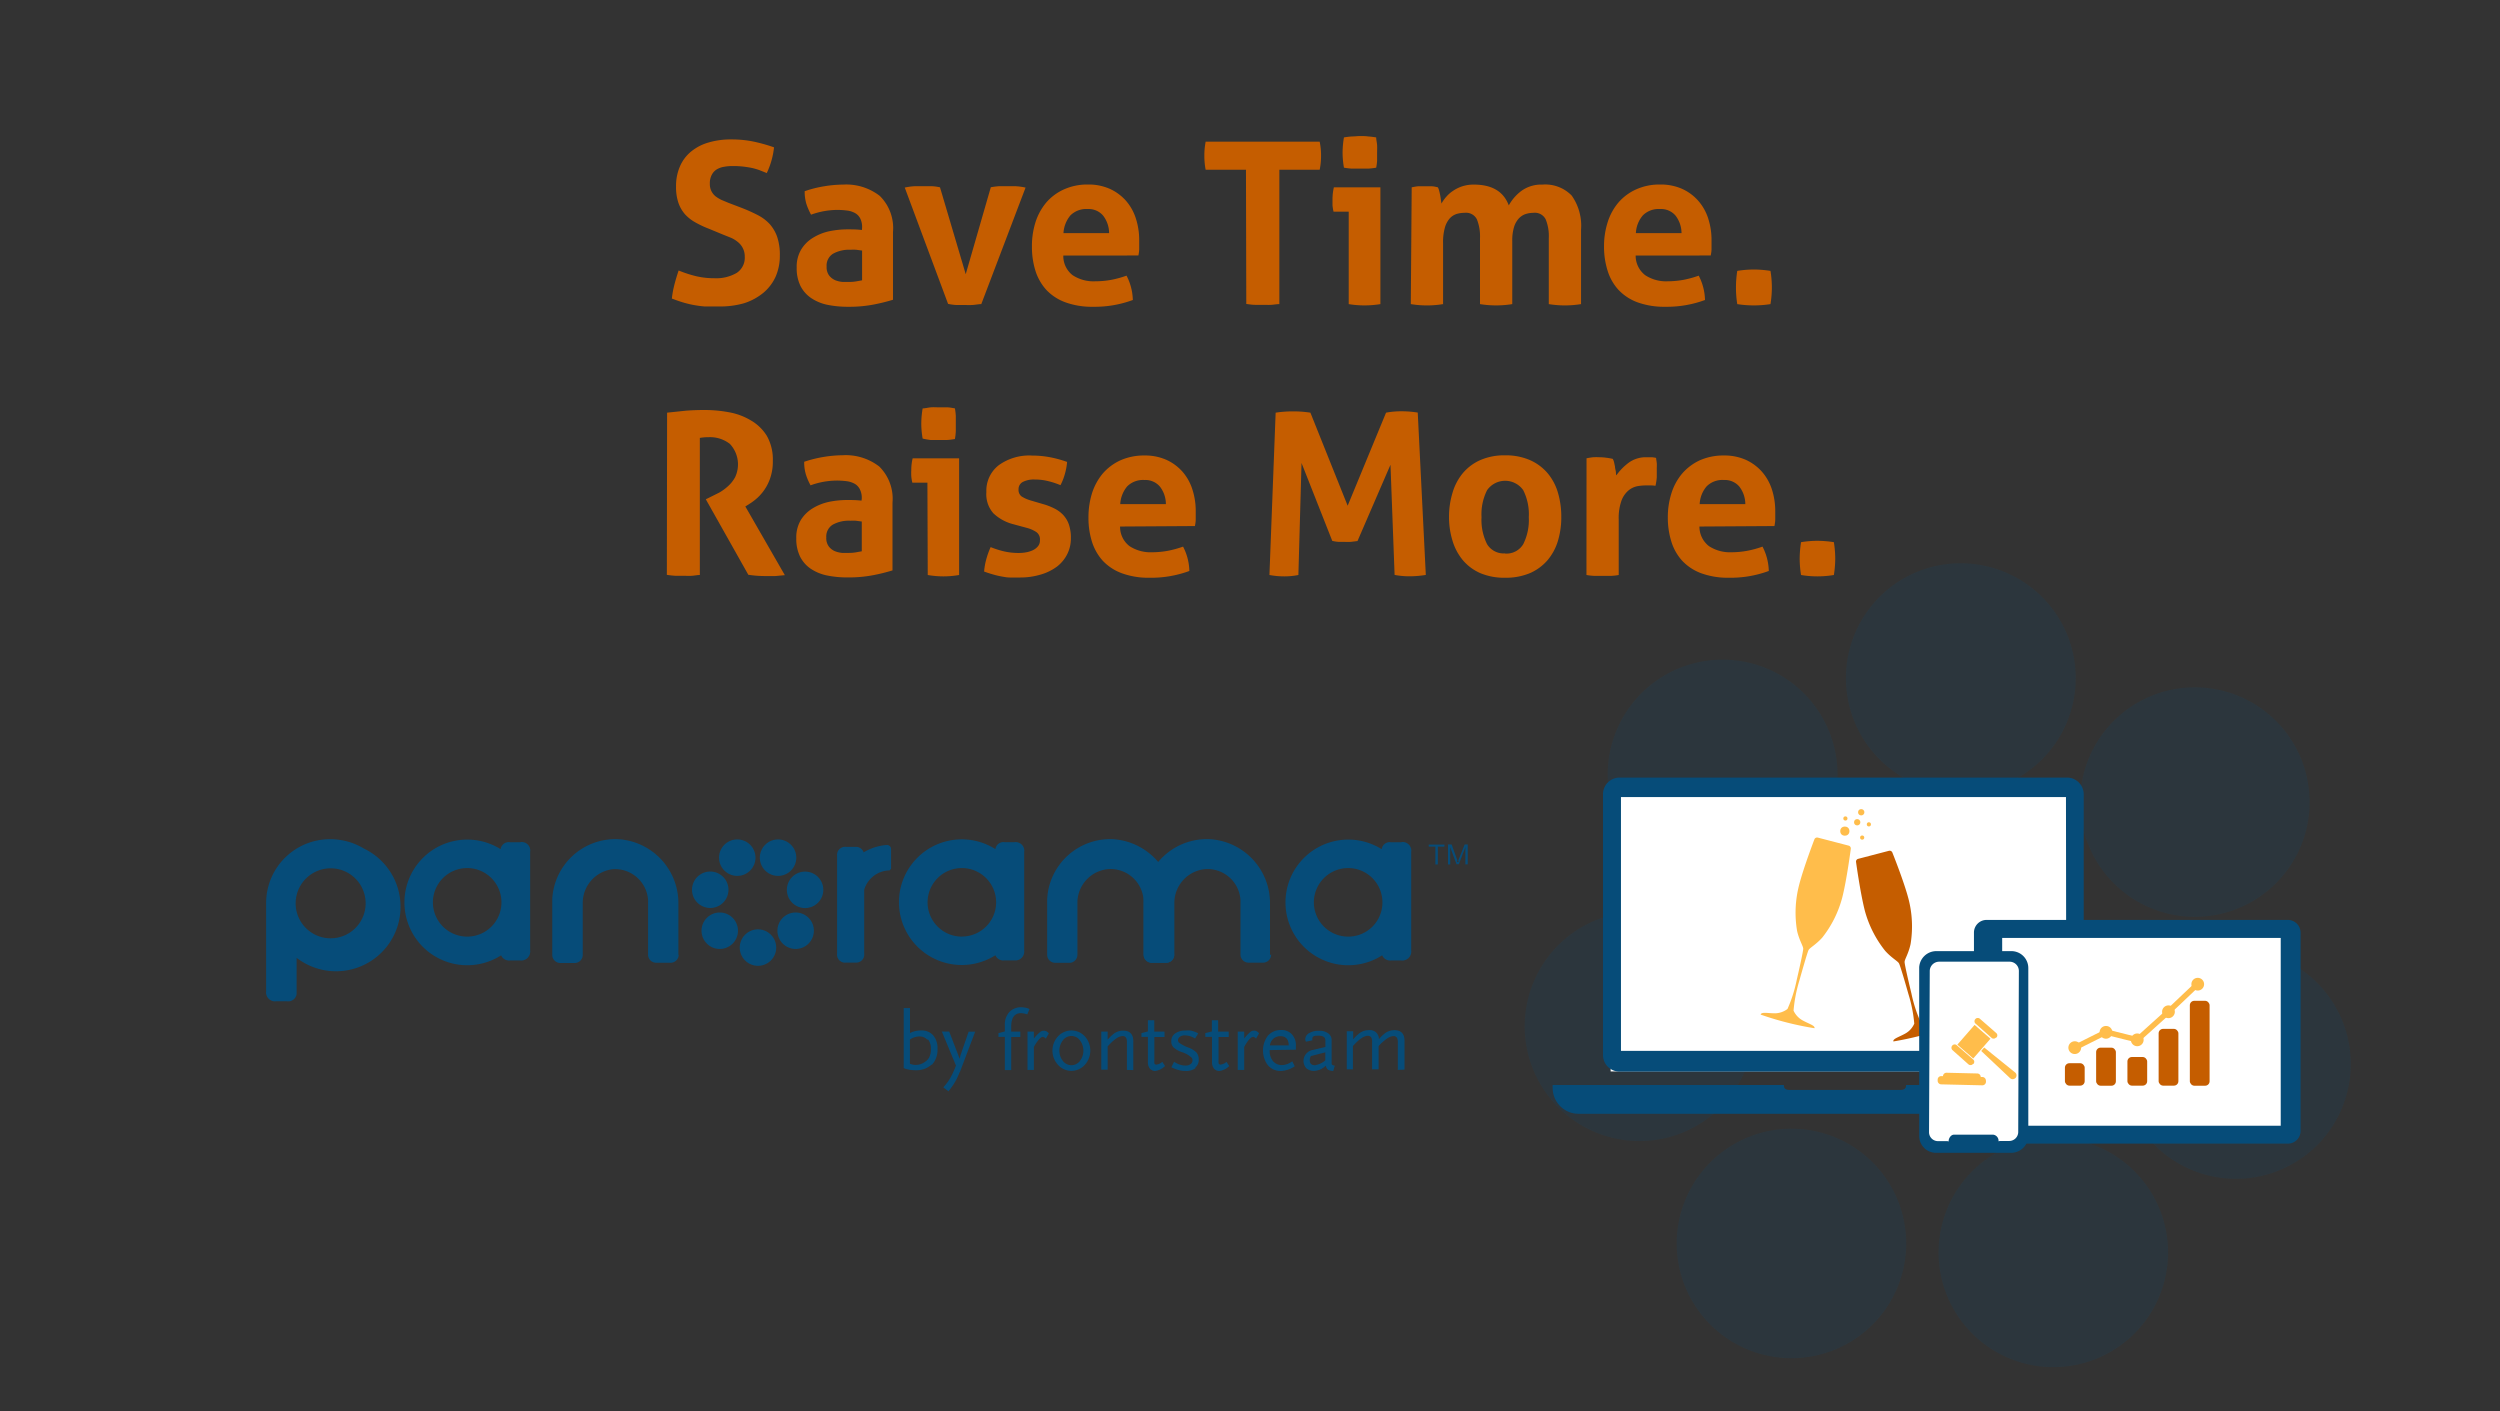 <svg id="Layer_1" data-name="Layer 1" xmlns="http://www.w3.org/2000/svg" viewBox="0 0 310 175">
  <rect x="0" y="0" width="310" height="175" fill="#333333" stroke="none"/>
  <defs>
    <style>
      .cls-1 {
        fill: #c55d00;
      }

      .cls-2 {
        opacity: 0.15;
      }

      .cls-3 {
        fill: #064c79;
      }

      .cls-4 {
        fill: #fff;
      }

      .cls-5 {
        fill: #ffbd4b;
      }

      .cls-6 {
        fill: none;
        stroke: #ffbd4b;
        stroke-miterlimit: 10;
        stroke-width: 0.68px;
      }
    </style>
  </defs>
  <g>
    <path class="cls-1" d="M87.94,28.38a12.36,12.36,0,0,1-1.71-.8,5,5,0,0,1-1.28-1,4.25,4.25,0,0,1-.83-1.44,6.07,6.07,0,0,1-.29-2,6.06,6.06,0,0,1,.49-2.52,4.83,4.83,0,0,1,1.38-1.83,6,6,0,0,1,2.16-1.12,9.55,9.55,0,0,1,2.83-.38,13.31,13.31,0,0,1,2.67.25,20.49,20.49,0,0,1,2.62.73,9.86,9.86,0,0,1-.9,3.19l-.85-.34a7.81,7.81,0,0,0-.93-.28c-.32-.07-.69-.13-1.1-.18a11.79,11.79,0,0,0-1.4-.07,5.39,5.39,0,0,0-1,.09,2.55,2.55,0,0,0-.88.3,1.7,1.7,0,0,0-.64.66,2.22,2.22,0,0,0-.26,1.13,2,2,0,0,0,.2.94,2,2,0,0,0,.53.65,4.35,4.35,0,0,0,.76.45l.84.35,1.68.64a20.83,20.83,0,0,1,1.93.87,5.34,5.34,0,0,1,1.47,1.1,4.77,4.77,0,0,1,.94,1.6,7,7,0,0,1,.33,2.31,6.45,6.45,0,0,1-.51,2.6,5.65,5.65,0,0,1-1.5,2,7.2,7.2,0,0,1-2.42,1.32A10.86,10.86,0,0,1,89,38c-.62,0-1.17,0-1.65,0a13,13,0,0,1-2.69-.51c-.43-.13-.88-.29-1.35-.47a12.24,12.24,0,0,1,.31-1.7c.15-.59.33-1.18.53-1.78a14.59,14.59,0,0,0,2.22.72,9.72,9.72,0,0,0,2.21.24,5,5,0,0,0,2.77-.66,2.24,2.24,0,0,0,1-2A2.27,2.27,0,0,0,91.48,30a3.46,3.46,0,0,0-.85-.52l-1-.4Z"/>
    <path class="cls-1" d="M106.9,28.19a2.33,2.33,0,0,0-.23-1.1,1.6,1.6,0,0,0-.61-.65,2.64,2.64,0,0,0-1-.33,9.82,9.82,0,0,0-1.27-.08,9.7,9.7,0,0,0-3.22.59,8.08,8.08,0,0,1-.59-1.37,5.38,5.38,0,0,1-.2-1.54,14.18,14.18,0,0,1,2.47-.62,14.69,14.69,0,0,1,2.29-.2,6.78,6.78,0,0,1,4.55,1.4,5.58,5.58,0,0,1,1.64,4.48v8.4a23,23,0,0,1-2.38.59,15.94,15.94,0,0,1-3.16.28,12.53,12.53,0,0,1-2.62-.25,5.62,5.62,0,0,1-2-.84,4,4,0,0,1-1.32-1.51,5,5,0,0,1-.46-2.27,4.13,4.13,0,0,1,.57-2.25,4.34,4.34,0,0,1,1.49-1.46,6.37,6.37,0,0,1,2-.79,11.28,11.28,0,0,1,2.24-.23c.54,0,1.13,0,1.79.08Zm0,2.88-.73-.1a6,6,0,0,0-.7,0,4.1,4.1,0,0,0-2.17.49,1.72,1.72,0,0,0-.8,1.58,1.74,1.74,0,0,0,.31,1.12,2,2,0,0,0,.74.58,3.16,3.16,0,0,0,.93.22c.32,0,.61,0,.85,0a4.76,4.76,0,0,0,.84-.07l.73-.13Z"/>
    <path class="cls-1" d="M112.19,23.26a7.45,7.45,0,0,1,1.25-.17l1,0c.37,0,.75,0,1.12,0a5.56,5.56,0,0,1,1,.14L119.75,34l3.11-10.78a9.71,9.71,0,0,1,1-.13c.36,0,.71,0,1.07,0l1,0a8.09,8.09,0,0,1,1.24.17l-5.49,14.45c-.35,0-.72.09-1.12.11s-.72,0-1,0-.59,0-1,0a6.47,6.47,0,0,1-1-.14Z"/>
    <path class="cls-1" d="M131.85,31.69A3,3,0,0,0,133,34.12a4.69,4.69,0,0,0,2.8.76,11,11,0,0,0,2-.18,12.49,12.49,0,0,0,1.89-.52,6.8,6.8,0,0,1,.53,1.34,6.87,6.87,0,0,1,.25,1.68,13.63,13.63,0,0,1-4.93.84,9.59,9.59,0,0,1-3.45-.56,6.11,6.11,0,0,1-2.36-1.55,6.36,6.36,0,0,1-1.34-2.37,9.82,9.82,0,0,1-.43-3,9.72,9.72,0,0,1,.44-3,7.2,7.2,0,0,1,1.33-2.44,6.29,6.29,0,0,1,2.19-1.63,7.05,7.05,0,0,1,3-.61,6.51,6.51,0,0,1,2.68.53,6,6,0,0,1,2,1.46,6.17,6.17,0,0,1,1.24,2.2,8.67,8.67,0,0,1,.42,2.73c0,.35,0,.7,0,1.05s-.06.62-.1.83Zm5.68-2.78a3.6,3.6,0,0,0-.74-2.17,2.36,2.36,0,0,0-1.92-.82,2.79,2.79,0,0,0-2.13.78,3.75,3.75,0,0,0-.87,2.21Z"/>
    <path class="cls-1" d="M154.5,21.05h-5a9.18,9.18,0,0,1-.16-1.77,8.85,8.85,0,0,1,.16-1.71h14.14a8.13,8.13,0,0,1,.17,1.71,8.44,8.44,0,0,1-.17,1.77h-5V37.71c-.33,0-.67.07-1,.09s-.66,0-1,0-.65,0-1,0-.73-.06-1.1-.11Z"/>
    <path class="cls-1" d="M167.24,26.25h-1.88a5.88,5.88,0,0,1-.13-.77c0-.27,0-.52,0-.77a6.65,6.65,0,0,1,.17-1.48h5.77V37.71a12.13,12.13,0,0,1-2,.16,11.86,11.86,0,0,1-1.93-.16Zm-.59-5.46a10.93,10.93,0,0,1-.17-1.87,11.32,11.32,0,0,1,.17-1.88,10.2,10.2,0,0,1,1-.12c.36,0,.7-.05,1-.05s.67,0,1,.05a10.28,10.28,0,0,1,1,.12c0,.32.09.63.11.94s0,.62,0,.94,0,.6,0,.92-.06.64-.11.95a7.87,7.87,0,0,1-1,.12l-1,0-1,0A7.87,7.87,0,0,1,166.65,20.79Z"/>
    <path class="cls-1" d="M175.05,23.23a7,7,0,0,1,.78-.13c.26,0,.55,0,.87,0s.6,0,.84,0,.49.07.76.13a2.13,2.13,0,0,1,.15.4c.05.18.09.37.13.57s.07.38.09.57.06.34.07.48a4.43,4.43,0,0,1,.59-.84,4,4,0,0,1,.87-.76,4.56,4.56,0,0,1,1.13-.55,4.51,4.51,0,0,1,1.42-.21c2.26,0,3.7.86,4.34,2.58a5.63,5.63,0,0,1,1.58-1.81,4.19,4.19,0,0,1,2.59-.77,4.56,4.56,0,0,1,3.63,1.36,6.47,6.47,0,0,1,1.16,4.24v9.22a12.46,12.46,0,0,1-4,0V29.53a5.5,5.5,0,0,0-.38-2.32,1.5,1.5,0,0,0-1.52-.82,3.34,3.34,0,0,0-.94.14,2.07,2.07,0,0,0-.84.52,2.8,2.8,0,0,0-.62,1.07,5.76,5.76,0,0,0-.23,1.77v7.82a12.41,12.41,0,0,1-2,.16,12.23,12.23,0,0,1-2-.16V29.53a5.67,5.67,0,0,0-.38-2.32,1.5,1.5,0,0,0-1.52-.82,3.54,3.54,0,0,0-1,.14,2,2,0,0,0-.85.55,2.94,2.94,0,0,0-.6,1.13,6.63,6.63,0,0,0-.23,1.91v7.59a12.39,12.39,0,0,1-4,0Z"/>
    <path class="cls-1" d="M202.82,31.69A3.06,3.06,0,0,0,204,34.12a4.69,4.69,0,0,0,2.8.76,11.05,11.05,0,0,0,1.95-.18,12.49,12.49,0,0,0,1.89-.52,6.8,6.8,0,0,1,.53,1.34,6.87,6.87,0,0,1,.25,1.68,13.67,13.67,0,0,1-4.93.84,9.69,9.69,0,0,1-3.46-.56,6.15,6.15,0,0,1-2.35-1.55,6.23,6.23,0,0,1-1.34-2.37,9.82,9.82,0,0,1-.44-3,9.72,9.72,0,0,1,.45-3,7,7,0,0,1,1.33-2.44,6.29,6.29,0,0,1,2.19-1.63,7,7,0,0,1,3-.61,6.52,6.52,0,0,1,2.69.53,5.88,5.88,0,0,1,2,1.46,6.19,6.19,0,0,1,1.25,2.2,8.67,8.67,0,0,1,.42,2.73c0,.35,0,.7,0,1.05s-.06.62-.1.83Zm5.69-2.78a3.6,3.6,0,0,0-.74-2.17,2.36,2.36,0,0,0-1.92-.82,2.77,2.77,0,0,0-2.13.78,3.63,3.63,0,0,0-.87,2.21Z"/>
    <path class="cls-1" d="M215.42,37.71a13.15,13.15,0,0,1-.16-2.05,13.5,13.5,0,0,1,.16-2.07,13.08,13.08,0,0,1,2.05-.17,13.54,13.54,0,0,1,2.07.17,12.57,12.57,0,0,1,0,4.12,13.34,13.34,0,0,1-4.12,0Z"/>
    <path class="cls-1" d="M82.72,51.17,85,50.93c.72-.06,1.52-.09,2.39-.09a16.22,16.22,0,0,1,3,.28,7.93,7.93,0,0,1,2.7,1,5.63,5.63,0,0,1,2,1.93,5.93,5.93,0,0,1,.74,3.1,6.25,6.25,0,0,1-.28,2,5.78,5.78,0,0,1-.71,1.5,5.71,5.71,0,0,1-.94,1.1,7,7,0,0,1-1,.75l-.48.3,4.9,8.52-1.17.11c-.41,0-.83,0-1.26,0a13.32,13.32,0,0,1-2.1-.16l-5.27-9.36.67-.33,1-.5a6,6,0,0,0,1.07-.78,4.15,4.15,0,0,0,.89-1.12,3.71,3.71,0,0,0-.65-4.14,4,4,0,0,0-2.6-.83,6.35,6.35,0,0,0-1.12.09v17c-.34,0-.67.08-1,.1s-.66,0-1,0-.65,0-1,0a10.67,10.67,0,0,1-1.09-.12Z"/>
    <path class="cls-1" d="M106.86,61.79a2.33,2.33,0,0,0-.23-1.1A1.6,1.6,0,0,0,106,60a2.71,2.71,0,0,0-1-.33,9.82,9.82,0,0,0-1.27-.08,9.66,9.66,0,0,0-3.22.59,7.14,7.14,0,0,1-.59-1.38,5.28,5.28,0,0,1-.2-1.54,15.64,15.64,0,0,1,4.76-.81,6.8,6.8,0,0,1,4.55,1.4,5.61,5.61,0,0,1,1.64,4.48v8.4a23,23,0,0,1-2.38.59,15.94,15.94,0,0,1-3.16.28,12.47,12.47,0,0,1-2.62-.25,5.67,5.67,0,0,1-2-.84A4,4,0,0,1,99.2,69a5,5,0,0,1-.46-2.27,4.19,4.19,0,0,1,.57-2.26,4.46,4.46,0,0,1,1.48-1.45,6.56,6.56,0,0,1,2-.79,11.43,11.43,0,0,1,2.24-.23c.54,0,1.14,0,1.8.08Zm0,2.88-.73-.1a6.16,6.16,0,0,0-.7,0,4.08,4.08,0,0,0-2.17.49,1.72,1.72,0,0,0-.8,1.58,1.74,1.74,0,0,0,.31,1.12,1.9,1.9,0,0,0,.74.58,3.17,3.17,0,0,0,.92.22c.33,0,.61,0,.86,0a4.76,4.76,0,0,0,.84-.07l.73-.13Z"/>
    <path class="cls-1" d="M115,59.85h-1.87a5.88,5.88,0,0,1-.13-.77,6.85,6.85,0,0,1,0-.77,6.11,6.11,0,0,1,.17-1.48h5.76V71.3a11.21,11.21,0,0,1-3.89,0Zm-.59-5.46a10.93,10.93,0,0,1-.17-1.87,11.32,11.32,0,0,1,.17-1.88c.32,0,.66-.1,1-.13s.69,0,1,0,.66,0,1,0,.71.08,1,.13a7.75,7.75,0,0,1,.11.94c0,.31,0,.62,0,.94s0,.6,0,.92a7.46,7.46,0,0,1-.11,1,7.92,7.92,0,0,1-1,.12l-1,0-1,0A8,8,0,0,1,114.44,54.39Z"/>
    <path class="cls-1" d="M125.64,65a5.59,5.59,0,0,1-2.45-1.34,3.55,3.55,0,0,1-.88-2.64,4,4,0,0,1,1.53-3.33A6.47,6.47,0,0,1,128,56.49a12,12,0,0,1,2.16.2,13.93,13.93,0,0,1,2.16.59,7.81,7.81,0,0,1-.28,1.51,7,7,0,0,1-.54,1.37,10.27,10.27,0,0,0-1.48-.49,6.79,6.79,0,0,0-1.71-.21,3,3,0,0,0-1.48.3,1,1,0,0,0-.53.93,1,1,0,0,0,.38.87,4.36,4.36,0,0,0,1.07.48l1.6.47a7.53,7.53,0,0,1,1.41.55,3.8,3.8,0,0,1,1.08.8,3.32,3.32,0,0,1,.7,1.17,5.06,5.06,0,0,1,.25,1.71,4.33,4.33,0,0,1-.43,1.93,4.48,4.48,0,0,1-1.26,1.56,6.19,6.19,0,0,1-2,1,8.76,8.76,0,0,1-2.66.38c-.45,0-.86,0-1.24,0s-.73-.08-1.07-.14-.69-.15-1-.24-.7-.21-1.1-.36a8.19,8.19,0,0,1,.27-1.53,10.34,10.34,0,0,1,.54-1.5,10.89,10.89,0,0,0,1.75.55,8.19,8.19,0,0,0,1.73.18,5.3,5.3,0,0,0,.85-.07,3.23,3.23,0,0,0,.85-.25,1.82,1.82,0,0,0,.66-.48,1.08,1.08,0,0,0,.27-.77,1.11,1.11,0,0,0-.41-1,3.86,3.86,0,0,0-1.13-.52Z"/>
    <path class="cls-1" d="M138.89,65.29a3,3,0,0,0,1.17,2.43,4.76,4.76,0,0,0,2.8.76,10.89,10.89,0,0,0,1.95-.18,12.49,12.49,0,0,0,1.89-.52,6.8,6.8,0,0,1,.53,1.34,6.87,6.87,0,0,1,.25,1.68,13.63,13.63,0,0,1-4.93.84,9.59,9.59,0,0,1-3.45-.56,6.19,6.19,0,0,1-2.36-1.55,6.36,6.36,0,0,1-1.34-2.37,9.82,9.82,0,0,1-.43-3,10,10,0,0,1,.44-3,7.2,7.2,0,0,1,1.33-2.44,6.44,6.44,0,0,1,2.19-1.64,7.2,7.2,0,0,1,3-.6,6.51,6.51,0,0,1,2.68.53,5.92,5.92,0,0,1,2,1.46,6.17,6.17,0,0,1,1.24,2.2,8.67,8.67,0,0,1,.42,2.73c0,.35,0,.7,0,1s-.06.62-.1.83Zm5.68-2.78a3.54,3.54,0,0,0-.74-2.17,2.36,2.36,0,0,0-1.92-.82,2.79,2.79,0,0,0-2.13.78,3.75,3.75,0,0,0-.87,2.21Z"/>
    <path class="cls-1" d="M158.18,51.17a14.63,14.63,0,0,1,2.15-.16,14.09,14.09,0,0,1,2.16.16l4.62,11.54,4.76-11.54A10.39,10.39,0,0,1,173.8,51a12.43,12.43,0,0,1,2,.16l1,20.13a12.06,12.06,0,0,1-2,.17,9.71,9.71,0,0,1-1.87-.17l-.51-13.66-4.09,9.46-.81.1a7.89,7.89,0,0,1-.84,0l-.73,0a5.3,5.3,0,0,1-.75-.12l-3.81-9.66L161,71.3a8.84,8.84,0,0,1-1.74.17,10,10,0,0,1-1.85-.17Z"/>
    <path class="cls-1" d="M186.63,71.64a7.61,7.61,0,0,1-3.07-.57,5.93,5.93,0,0,1-2.16-1.6,6.79,6.79,0,0,1-1.28-2.39,9.83,9.83,0,0,1-.44-3,10.12,10.12,0,0,1,.44-3,6.76,6.76,0,0,1,1.28-2.42,6,6,0,0,1,2.16-1.61,7.44,7.44,0,0,1,3.07-.59,7.55,7.55,0,0,1,3.08.59,6.11,6.11,0,0,1,2.18,1.61,6.63,6.63,0,0,1,1.29,2.42,10.46,10.46,0,0,1,.42,3,10.15,10.15,0,0,1-.42,3,6.66,6.66,0,0,1-1.29,2.39,6.09,6.09,0,0,1-2.18,1.6A7.73,7.73,0,0,1,186.63,71.64Zm0-3a2.42,2.42,0,0,0,2.25-1.16,6.67,6.67,0,0,0,.69-3.35,6.64,6.64,0,0,0-.69-3.35,2.74,2.74,0,0,0-4.48,0,6.64,6.64,0,0,0-.69,3.35,6.67,6.67,0,0,0,.69,3.35A2.4,2.4,0,0,0,186.63,68.62Z"/>
    <path class="cls-1" d="M196.73,56.83c.28-.06.55-.1.8-.13a7.1,7.1,0,0,1,.83,0,5.55,5.55,0,0,1,.82.06,7,7,0,0,1,.8.14,1.57,1.57,0,0,1,.16.4l.12.56c0,.2.07.39.1.59s0,.36.07.49a6.92,6.92,0,0,1,1.51-1.55,3.58,3.58,0,0,1,2.24-.69l.64,0a3.16,3.16,0,0,1,.54.08c0,.19.06.4.08.65s0,.49,0,.75,0,.67,0,1a6.92,6.92,0,0,1-.16,1.06,4.61,4.61,0,0,0-.68-.05h-.46a7.12,7.12,0,0,0-1.07.09,2.54,2.54,0,0,0-1.12.52,3.07,3.07,0,0,0-.88,1.26,6.39,6.39,0,0,0-.35,2.35v6.89a6.93,6.93,0,0,1-1,.11l-1,0q-.48,0-1,0a7.69,7.69,0,0,1-1-.11Z"/>
    <path class="cls-1" d="M210.73,65.29a3.06,3.06,0,0,0,1.18,2.43,4.76,4.76,0,0,0,2.8.76,10.86,10.86,0,0,0,1.94-.18,12.3,12.3,0,0,0,1.9-.52,6.8,6.8,0,0,1,.53,1.34,6.87,6.87,0,0,1,.25,1.68,13.67,13.67,0,0,1-4.93.84,9.65,9.65,0,0,1-3.46-.56,6.15,6.15,0,0,1-2.35-1.55,6.23,6.23,0,0,1-1.34-2.37,9.82,9.82,0,0,1-.44-3,9.72,9.72,0,0,1,.45-3,7,7,0,0,1,1.33-2.44,6.5,6.5,0,0,1,2.18-1.64,7.23,7.23,0,0,1,3-.6,6.52,6.52,0,0,1,2.69.53,6,6,0,0,1,2,1.46,6.19,6.19,0,0,1,1.25,2.2,8.67,8.67,0,0,1,.42,2.73c0,.35,0,.7,0,1s-.06.62-.1.83Zm5.69-2.78a3.6,3.6,0,0,0-.74-2.17,2.36,2.36,0,0,0-1.92-.82,2.76,2.76,0,0,0-2.13.78,3.63,3.63,0,0,0-.87,2.21Z"/>
    <path class="cls-1" d="M223.33,71.3a13,13,0,0,1-.17-2,13.54,13.54,0,0,1,.17-2.07,13,13,0,0,1,2-.17,13.54,13.54,0,0,1,2.07.17,13.36,13.36,0,0,1,.17,2,13.14,13.14,0,0,1-.17,2.07,12.23,12.23,0,0,1-2,.17A12,12,0,0,1,223.33,71.3Z"/>
  </g>
  <g>
    <g class="cls-2">
      <path class="cls-3" d="M256.35,78.74a14.25,14.25,0,1,1-18.56-7.86h0A14.28,14.28,0,0,1,256.35,78.74Z"/>
      <path class="cls-3" d="M218.94,109.26h0a14.17,14.17,0,0,1-4.35,1,13.35,13.35,0,0,1-2,0,14.25,14.25,0,1,1,6.35-1Z"/>
      <path class="cls-3" d="M249.29,142.1A14.23,14.23,0,1,0,267.82,150,14.23,14.23,0,0,0,249.29,142.1Z"/>
      <path class="cls-3" d="M271.93,118.73a14.24,14.24,0,1,0,18.53,7.87A14.25,14.25,0,0,0,271.93,118.73Z"/>
      <path class="cls-3" d="M216.8,141a14.23,14.23,0,1,0,18.54,7.87A14.23,14.23,0,0,0,216.8,141Z"/>
      <path class="cls-3" d="M216.49,121.94a14.23,14.23,0,1,0-7.88,18.52h0A14.26,14.26,0,0,0,216.49,121.94Z"/>
      <path class="cls-3" d="M266.82,86.27a14.23,14.23,0,1,0,18.54,7.87A14.23,14.23,0,0,0,266.82,86.27Z"/>
    </g>
    <g>
      <g>
        <rect class="cls-4" x="199.72" y="97.91" width="57.26" height="34.95"/>
        <g>
          <path class="cls-3" d="M256.18,98.84H201v31.47h55.22Zm.13-2.42a2.07,2.07,0,0,1,2.07,2.07v32.32a2.07,2.07,0,0,1-2.07,2.07H200.84a2.06,2.06,0,0,1-2.07-2.07V98.49a2.06,2.06,0,0,1,2.07-2.07Z"/>
          <path class="cls-3" d="M265,134.54c0,.12,0,.23,0,.35a3.21,3.21,0,0,1-3.22,3.22H195.75a3.21,3.21,0,0,1-3.22-3.22,2.06,2.06,0,0,1,0-.35H221.2v.08c0,.37.3.53.67.53h13.8c.38,0,.68-.16.68-.53a.22.22,0,0,0,0-.08Z"/>
          <path class="cls-5" d="M225,127.51c.09-.35-.69-.54-1.51-1a2.65,2.65,0,0,1-1.09-1.19,17.81,17.81,0,0,1,.71-3.69c.25-.89,1-3.53,1.15-3.82s.92-.67,1.71-1.56a13.58,13.58,0,0,0,2.48-5c.55-2.16,1.05-6,1.05-6a.36.36,0,0,0-.26-.39l-3.84-1a.36.36,0,0,0-.41.21s-1.38,3.59-1.92,5.75a13.62,13.62,0,0,0-.23,5.62c.27,1.16.75,1.87.76,2.19s-.6,3-.81,3.9a17.2,17.2,0,0,1-1.14,3.58,2.62,2.62,0,0,1-1.52.54c-.94,0-1.72-.2-1.81.16a38.46,38.46,0,0,0,6.68,1.69"/>
          <path class="cls-1" d="M241.5,127.4c-.09-.35-.87-.14-1.81-.14a2.73,2.73,0,0,1-1.53-.52,17.35,17.35,0,0,1-1.15-3.58c-.22-.9-.85-3.56-.84-3.89s.48-1,.74-2.2a13.54,13.54,0,0,0-.26-5.62c-.56-2.16-2-5.74-2-5.74a.36.36,0,0,0-.42-.21l-3.83,1a.35.35,0,0,0-.25.39s.52,3.8,1.08,6a13.67,13.67,0,0,0,2.52,5c.79.89,1.55,1.27,1.72,1.56s.92,2.91,1.17,3.8a17.3,17.3,0,0,1,.73,3.68,2.57,2.57,0,0,1-1.08,1.21c-.81.46-1.6.66-1.51,1a38.37,38.37,0,0,0,6.68-1.74"/>
          <g>
            <circle class="cls-5" cx="230.91" cy="103.86" r="0.26"/>
            <circle class="cls-5" cx="228.83" cy="101.49" r="0.26"/>
            <circle class="cls-5" cx="231.74" cy="102.22" r="0.26"/>
            <circle class="cls-5" cx="230.79" cy="100.72" r="0.39"/>
            <circle class="cls-5" cx="230.29" cy="101.96" r="0.39"/>
            <circle class="cls-5" cx="228.76" cy="103.06" r="0.57"/>
          </g>
        </g>
      </g>
      <g>
        <rect class="cls-4" x="245.16" y="115.04" width="38.26" height="25.92" rx="2.2"/>
        <path class="cls-3" d="M283.7,114.07H246.34a1.57,1.57,0,0,0-1.57,1.56v24.62a1.56,1.56,0,0,0,1.57,1.56H283.7a1.57,1.57,0,0,0,1.57-1.56V115.63A1.58,1.58,0,0,0,283.7,114.07Zm-37.25,14.86a1,1,0,1,1,1-1A1,1,0,0,1,246.45,128.93Zm36.36,10.66H248.27V116.3h34.54Z"/>
        <g>
          <rect class="cls-1" x="256.05" y="131.84" width="2.45" height="2.78" rx="0.55"/>
          <rect class="cls-1" x="259.92" y="129.91" width="2.45" height="4.72" rx="0.55"/>
          <rect class="cls-1" x="263.8" y="131.07" width="2.45" height="3.55" rx="0.55"/>
          <rect class="cls-1" x="267.67" y="127.58" width="2.45" height="7.04" rx="0.55"/>
          <rect class="cls-1" x="271.54" y="124.1" width="2.45" height="10.53" rx="0.55"/>
        </g>
        <path class="cls-5" d="M258.06,129.91a.79.79,0,1,1-.79-.79.78.78,0,0,1,.79.79"/>
        <path class="cls-5" d="M261.93,128a.79.79,0,1,1-.78-.78.78.78,0,0,1,.78.78"/>
        <path class="cls-5" d="M265.81,128.94a.79.79,0,0,1-1.58,0,.79.79,0,1,1,1.58,0"/>
        <path class="cls-5" d="M269.68,125.45a.79.79,0,1,1-.79-.78.79.79,0,0,1,.79.78"/>
        <polyline class="cls-6" points="272.77 121.77 268.89 125.45 265.02 128.94 261.15 127.97 257.27 129.91"/>
        <circle class="cls-5" cx="272.52" cy="122.04" r="0.79"/>
      </g>
      <g>
        <rect class="cls-4" x="238.53" y="118.64" width="12.49" height="23.57" rx="1.49"/>
        <g>
          <path class="cls-3" d="M250.34,120.41a1.15,1.15,0,0,0-1.15-1.16h-8.73a1.17,1.17,0,0,0-1.17,1.16l-.09,20a1.11,1.11,0,0,0,1.16,1.09h1.1c.09,0,.17.09.17,0h0c0-.37.3-.81.67-.8l4.86,0a.76.76,0,0,1,.66.78h0c0,.09.08,0,.17,0h1.1a1.12,1.12,0,0,0,1.17-1.09Zm-1,22.54h-9.31a2.09,2.09,0,0,1-2.05-2.11v-20.9a2.13,2.13,0,0,1,2.16-2h9.31a2.1,2.1,0,0,1,2.06,2.11v20.9a2.14,2.14,0,0,1-2.17,2"/>
          <g>
            <path class="cls-5" d="M246.26,134v.16a.45.45,0,0,1-.45.42l-5.11-.12a.45.45,0,0,1-.43-.44v-.16a.43.43,0,0,1,.44-.42h.22v0a.44.44,0,0,1,.44-.42l3.82.09a.44.44,0,0,1,.42.44v0h.22a.44.44,0,0,1,.42.44"/>
            <g>
              <path class="cls-5" d="M247.5,128.66a.39.39,0,0,1-.3.13.35.35,0,0,1-.25-.1l-2-1.78a.39.39,0,0,1,0-.55.37.37,0,0,1,.31-.13.38.38,0,0,1,.24.09l2.05,1.79a.38.38,0,0,1,0,.55"/>
              <path class="cls-5" d="M244.64,131.94a.36.36,0,0,1-.3.13.38.38,0,0,1-.25-.09l-2-1.78a.41.41,0,0,1,0-.56.39.39,0,0,1,.3-.13.35.35,0,0,1,.25.1l2.05,1.78a.38.38,0,0,1,0,.55"/>
              <path class="cls-5" d="M249.93,133.66a.54.54,0,0,1-.33.16.49.49,0,0,1-.34-.12l-3.59-3.38.37-.43,3.84,3.1a.47.47,0,0,1,.05.67"/>
              <rect class="cls-5" x="243.13" y="127.85" width="3.25" height="2.61" transform="translate(-13.44 228.75) rotate(-48.91)"/>
            </g>
          </g>
        </g>
      </g>
    </g>
    <g id="Layer_2" data-name="Layer 2">
      <g id="Layer_1-2" data-name="Layer 1-2">
        <path class="cls-3" d="M109.93,104.78a6.55,6.55,0,0,0-2.84.91,1,1,0,0,0-1-.68H104.9a1,1,0,0,0-1.1.88,1,1,0,0,0,0,.24v12.12a1,1,0,0,0,.83,1.11.76.76,0,0,0,.26,0h1.18a1,1,0,0,0,1.09-.86,1.13,1.13,0,0,0,0-.26v-7.91a3.34,3.34,0,0,1,3.16-2.4,1.63,1.63,0,0,1,.17-.2V105.3a.5.5,0,0,0-.49-.52H110"/>
        <path class="cls-3" d="M84.12,118.4v-6.28a7.94,7.94,0,0,0-7.45-8.06,7.84,7.84,0,0,0-8.19,7.46v6.89a1,1,0,0,0,1,1h1.78a1,1,0,0,0,1-1V112A4.21,4.21,0,0,1,76,107.78a4.1,4.1,0,0,1,4.36,3.82,2.53,2.53,0,0,1,0,.28v6.5a1,1,0,0,0,1,1h1.8a1,1,0,0,0,1-1"/>
        <path class="cls-3" d="M157.48,118.4v-6.28a7.94,7.94,0,0,0-7.45-8.06,7.84,7.84,0,0,0-8.21,7.44c0,.13,0,.25,0,.38v6.51a1,1,0,0,0,1,1h1.8a1,1,0,0,0,1-1V112a4.21,4.21,0,0,1,3.84-4.23,4.1,4.1,0,0,1,4.36,3.82,2.53,2.53,0,0,1,0,.28v6.5a1,1,0,0,0,1,1h1.8a1,1,0,0,0,1-1"/>
        <path class="cls-3" d="M145.5,118.4v-6.28a8,8,0,0,0-7.45-8.06,7.83,7.83,0,0,0-8.2,7.44c0,.13,0,.25,0,.38v6.51a1,1,0,0,0,1,1h1.81a1,1,0,0,0,.94-1V112a4.19,4.19,0,0,1,3.83-4.23,4.1,4.1,0,0,1,4.37,3.81,2.81,2.81,0,0,1,0,.29v6.5a1,1,0,0,0,1,1h1.8a1,1,0,0,0,1-1h0"/>
        <path class="cls-3" d="M119.28,116.14a4.25,4.25,0,1,1,4.24-4.25h0a4.24,4.24,0,0,1-4.24,4.24m6.59-11.7h-1.29a1,1,0,0,0-1.15.86,7.79,7.79,0,1,0,0,13.16,1.05,1.05,0,0,0,1.1.64h1.29a1.09,1.09,0,0,0,1.18-1,1,1,0,0,0,0-.24v-12.2a1.07,1.07,0,0,0-.91-1.22,1,1,0,0,0-.29,0"/>
        <path class="cls-3" d="M57.94,116.14a4.25,4.25,0,1,1,4.24-4.24h0a4.24,4.24,0,0,1-4.24,4.24m6.59-11.7H63.24a1,1,0,0,0-1.16.86,7.79,7.79,0,1,0,.06,13.16,1.07,1.07,0,0,0,1.1.64h1.29a1.11,1.11,0,0,0,1.21-1,.77.77,0,0,0,0-.26v-12.2a1.06,1.06,0,0,0-.9-1.22,1,1,0,0,0-.3,0"/>
        <path class="cls-3" d="M167.17,116.14a4.25,4.25,0,1,1,4.25-4.24h0a4.23,4.23,0,0,1-4.23,4.24h0m6.6-11.7h-1.3a1,1,0,0,0-1.16.86,7.79,7.79,0,1,0,.06,13.16,1.08,1.08,0,0,0,1.1.64h1.3a1.1,1.1,0,0,0,1.2-1,1.13,1.13,0,0,0,0-.26v-12.2a1.07,1.07,0,0,0-.91-1.22,1,1,0,0,0-.29,0"/>
        <path class="cls-3" d="M41,107.67A4.34,4.34,0,1,1,36.66,112,4.35,4.35,0,0,1,41,107.67M33,112v10.9a1.12,1.12,0,0,0,.94,1.26,1.41,1.41,0,0,0,.29,0H35.6a1.05,1.05,0,0,0,1.18-.88v-4.51a8,8,0,1,0,8.36-13.54A8.08,8.08,0,0,0,41,104.06a7.92,7.92,0,0,0-8,7.87V112"/>
        <path class="cls-3" d="M98.74,106.36a2.26,2.26,0,1,0-2.25,2.25,2.26,2.26,0,0,0,2.25-2.25h0"/>
        <path class="cls-3" d="M93.68,106.36a2.26,2.26,0,1,0-2.25,2.25,2.26,2.26,0,0,0,2.25-2.25h0"/>
        <path class="cls-3" d="M94,115.24a2.26,2.26,0,1,0,2.25,2.25A2.26,2.26,0,0,0,94,115.24h0"/>
        <path class="cls-3" d="M98.66,113.15a2.26,2.26,0,1,0,2.26,2.25,2.25,2.25,0,0,0-2.26-2.25h0"/>
        <path class="cls-3" d="M89.25,113.15a2.26,2.26,0,1,0,2.26,2.25,2.26,2.26,0,0,0-2.26-2.25h0"/>
        <path class="cls-3" d="M90.33,110.34a2.26,2.26,0,1,0-2.25,2.25,2.26,2.26,0,0,0,2.25-2.25h0"/>
        <path class="cls-3" d="M99.84,108.08a2.26,2.26,0,1,0,2.25,2.26,2.26,2.26,0,0,0-2.25-2.26h0"/>
        <polygon class="cls-3" points="178.29 104.98 178.29 107.19 177.99 107.19 177.99 104.98 177.16 104.98 177.16 104.73 179.11 104.73 179.11 104.98 178.29 104.98 178.29 104.98"/>
        <path class="cls-3" d="M181.71,107.19V105a2.64,2.64,0,0,1-.1.3l-.72,1.86h-.28l-.68-1.81c0-.11-.07-.22-.1-.33v2.17h-.28v-2.48H180l.72,2a.1.1,0,1,0,.1,0l.8-2H182v2.46Z"/>
        <path class="cls-3" d="M115,128.94a1.29,1.29,0,0,0-1-.42,2.12,2.12,0,0,0-1.17.38v3a1.75,1.75,0,0,0,.72.15,1.93,1.93,0,0,0,1.16-.39,1.46,1.46,0,0,0,.55-.63,2.31,2.31,0,0,0,.17-1,1.74,1.74,0,0,0-.37-1.16m.48,3.12a2.82,2.82,0,0,1-2,.72,4.35,4.35,0,0,1-1-.11,2.46,2.46,0,0,1-.48-.16V125h.78v3.1a2.87,2.87,0,0,1,.55-.22,3,3,0,0,1,.89-.1,1.84,1.84,0,0,1,1.45.62,2.43,2.43,0,0,1,.52,1.66,2.72,2.72,0,0,1-.72,2"/>
        <path class="cls-3" d="M119,132.93a8.08,8.08,0,0,1-.67,1.39,10.64,10.64,0,0,1-.72,1l-.64-.49a6.3,6.3,0,0,0,.9-1.22,11.57,11.57,0,0,0,.67-1.48l-1.75-4.22h.91l1.3,3.38.11-.46,1-2.9h.81L119,133Z"/>
        <path class="cls-3" d="M127.38,125.79a2.58,2.58,0,0,0-.78-.16c-.8,0-1.21.56-1.21,1.68v.61h1.13v.67h-1.13v4.1h-.79v-4.12h-.79v-.47l.79-.2v-.79a2.3,2.3,0,0,1,.56-1.62,2,2,0,0,1,1.5-.59,2.46,2.46,0,0,1,1,.22Z"/>
        <path class="cls-3" d="M129.66,128.76a.72.72,0,0,0-.34-.19c-.28,0-.65.43-1.12,1.25v2.85h-.79v-4.75h.79v.86a4.83,4.83,0,0,1,.73-.77.72.72,0,0,1,1,0,.53.53,0,0,1,.12.14l-.38.66Z"/>
        <path class="cls-3" d="M133.91,129a1.3,1.3,0,0,0-1.84-.27.87.87,0,0,0-.27.27,2.08,2.08,0,0,0,0,2.56,1.32,1.32,0,0,0,1.86.25,1,1,0,0,0,.25-.25,2.12,2.12,0,0,0,0-2.56m.6,3.05a2.23,2.23,0,0,1-3.14.17,1.37,1.37,0,0,1-.17-.17,2.61,2.61,0,0,1,0-3.55,2.26,2.26,0,0,1,3.31,0,2.63,2.63,0,0,1,0,3.55"/>
        <path class="cls-3" d="M139.74,132.67v-3.38a1.52,1.52,0,0,0-.08-.56.46.46,0,0,0-.48-.25c-.46,0-1.06.42-1.83,1.27v2.89h-.79v-4.72h.79v1a5.7,5.7,0,0,1,.65-.65,1.94,1.94,0,0,1,1.27-.47c.83,0,1.26.44,1.26,1.32v3.57Z"/>
        <path class="cls-3" d="M143.26,132.8a.85.85,0,0,1-.67-.29,1.19,1.19,0,0,1-.25-.77v-3.17h-.8v-.47l.8-.2v-1.39h.79v1.41h1.27v.67h-1.26v2.89a1.5,1.5,0,0,0,0,.3c0,.15.09.23.26.23a1.45,1.45,0,0,0,.73-.34l.33.52a2.16,2.16,0,0,1-1.2.61"/>
        <path class="cls-3" d="M148.26,132.43a1.9,1.9,0,0,1-1.22.37,3.68,3.68,0,0,1-.66-.06,4.61,4.61,0,0,1-1.13-.4l.33-.67.35.19a2.35,2.35,0,0,0,1.1.27,1,1,0,0,0,.6-.18.57.57,0,0,0,.24-.46.52.52,0,0,0-.09-.32,3.16,3.16,0,0,0-1.27-.72,3,3,0,0,1-1-.58,1,1,0,0,1-.27-.72,1.13,1.13,0,0,1,.48-1,2.13,2.13,0,0,1,1.32-.36,3.08,3.08,0,0,1,.61,0,3.37,3.37,0,0,1,.93.35l-.39.64a2.46,2.46,0,0,0-.68-.31,2.09,2.09,0,0,0-.55-.08,1,1,0,0,0-.64.16.54.54,0,0,0-.25.44.45.45,0,0,0,.12.29,4.44,4.44,0,0,0,1.18.62,2.75,2.75,0,0,1,1,.62,1.31,1.31,0,0,1,.27.87,1.19,1.19,0,0,1-.44,1"/>
        <path class="cls-3" d="M151.21,132.8a.84.84,0,0,1-.67-.29,1.19,1.19,0,0,1-.25-.77v-3.17h-.83v-.47l.81-.2v-1.39h.78v1.41h1.31v.67H151.1v2.89a1.5,1.5,0,0,0,0,.3c0,.15.09.23.27.23a1.46,1.46,0,0,0,.72-.34l.33.52a2.13,2.13,0,0,1-1.2.61"/>
        <path class="cls-3" d="M155.74,128.76a.72.72,0,0,0-.34-.19c-.28,0-.67.43-1.12,1.25v2.85h-.8v-4.75h.8v.86A4.77,4.77,0,0,1,155,128a.72.72,0,0,1,1,0,.53.53,0,0,1,.12.14l-.38.66Z"/>
        <path class="cls-3" d="M158.78,128.49a1.27,1.27,0,0,0-1.31,1.14h2.33c0-.73-.35-1.14-1-1.14m-1.36,1.72a2,2,0,0,0,.41,1.37,1.43,1.43,0,0,0,1.14.49,2.21,2.21,0,0,0,1.25-.47l.31.62a3.34,3.34,0,0,1-1.72.58,2.05,2.05,0,0,1-1.62-.72,3.06,3.06,0,0,1,0-3.64,2.11,2.11,0,0,1,1.64-.72,1.76,1.76,0,0,1,1.34.53,2,2,0,0,1,.5,1.45v.46Z"/>
        <path class="cls-3" d="M164.34,130.49l-1.79.46a1.15,1.15,0,0,0-.14.51c0,.42.21.63.65.63a2.59,2.59,0,0,0,1.28-.61Zm1,2.31a1.68,1.68,0,0,1-.62-.13.65.65,0,0,1-.3-.53,3.68,3.68,0,0,1-.51.37,2.06,2.06,0,0,1-1,.28,1.38,1.38,0,0,1-.93-.33,1.36,1.36,0,0,1,.12-1.93,1.29,1.29,0,0,1,.61-.32l1.64-.39V129c0-.39-.3-.58-.9-.58s-.72.13-.72.4a.52.52,0,0,0,0,.18l-.79.17a.75.75,0,0,1-.09-.29.9.9,0,0,1,.48-.77,2.21,2.21,0,0,1,1.24-.29,1.76,1.76,0,0,1,1.13.32,1,1,0,0,1,.42.86v2.9c0,.13.15.2.39.25l-.19.66Z"/>
        <path class="cls-3" d="M173.33,132.67v-3.38a1.34,1.34,0,0,0-.08-.56.47.47,0,0,0-.48-.25c-.41,0-.94.35-1.61,1l-.21.23v2.89h-.81v-3.35a1.2,1.2,0,0,0-.08-.56.48.48,0,0,0-.47-.25c-.46,0-1.07.42-1.83,1.27v2.89H167v-4.72h.79v1a5,5,0,0,1,.65-.65,1.9,1.9,0,0,1,1.3-.49,1.09,1.09,0,0,1,1.23.93,1.41,1.41,0,0,1,0,.2,5.14,5.14,0,0,1,.66-.66,1.94,1.94,0,0,1,1.27-.47c.83,0,1.26.44,1.26,1.32v3.57Z"/>
      </g>
    </g>
  </g>
</svg>
